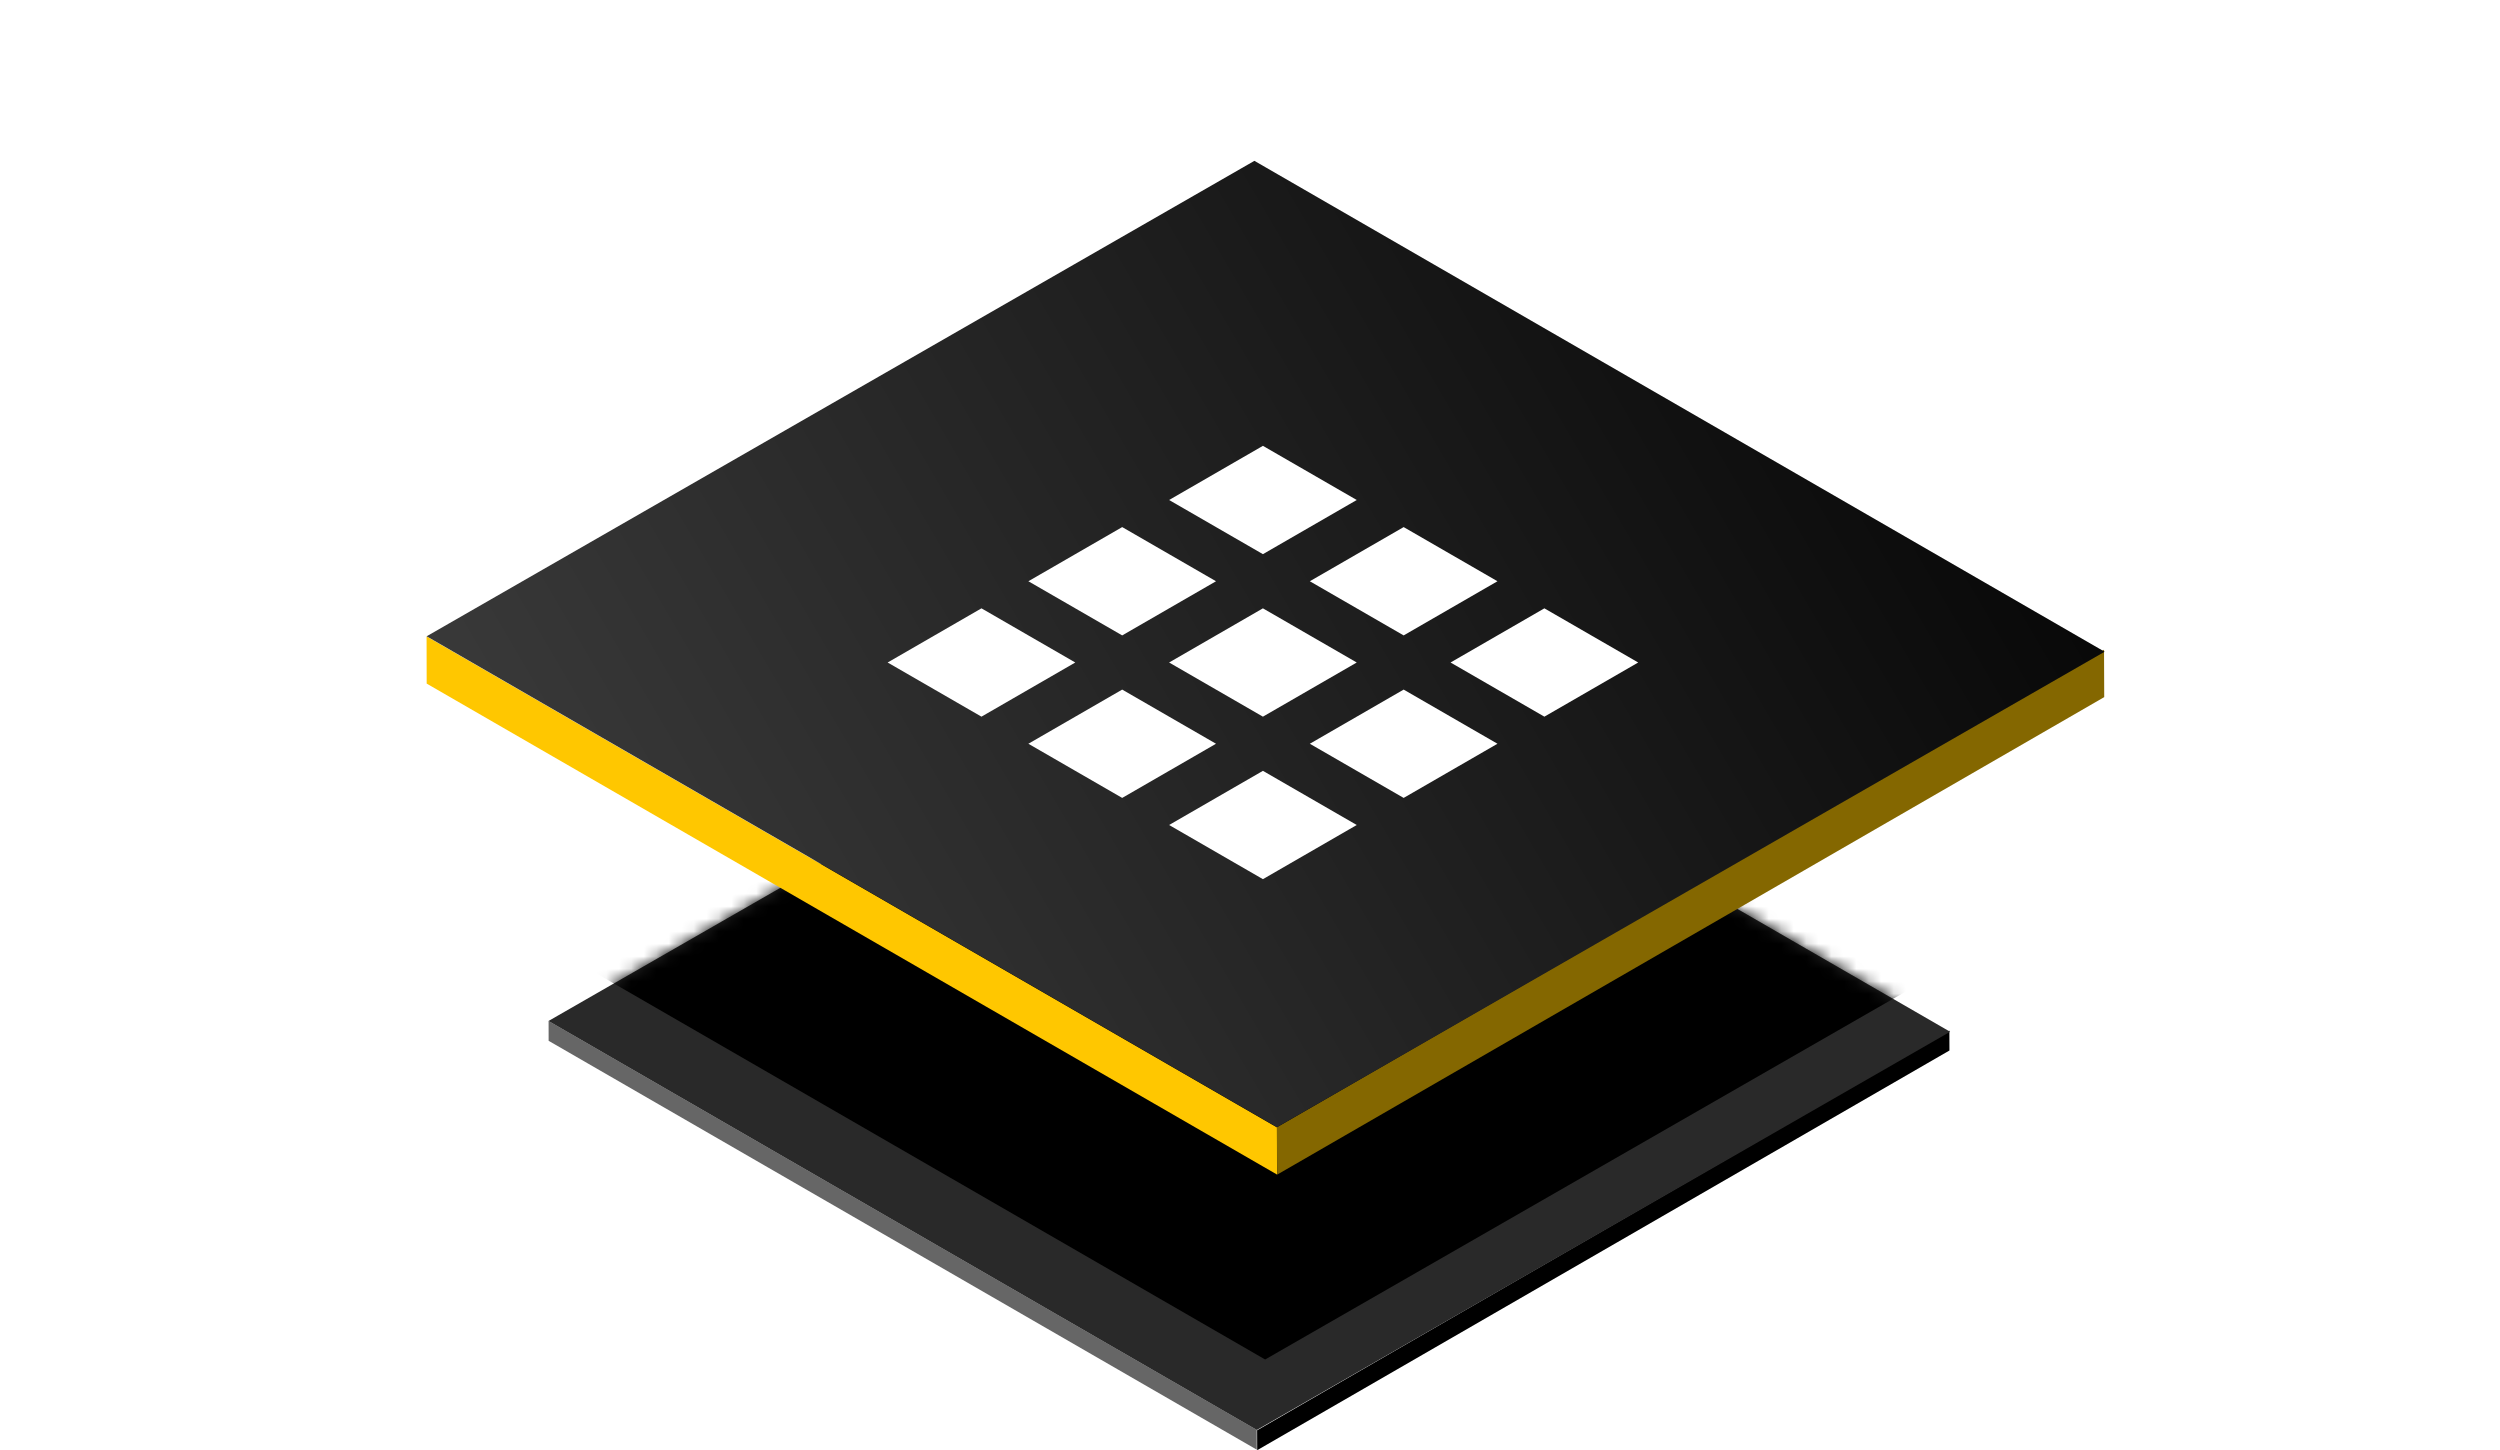 <svg width="200" height="116" viewBox="0 0 200 116" fill="none" xmlns="http://www.w3.org/2000/svg">
<g clip-path="url(#clip0_131_2018)">
<g filter="url(#filter0_d_131_2018)">
<rect width="65.418" height="1.586" transform="matrix(-0.866 -0.5 0.002 1 100.539 104.388)" fill="#666666"/>
<rect width="63.95" height="1.59" transform="matrix(-0.866 0.5 -0.004 -1 155.956 74.04)" fill="black"/>
<rect width="65.436" height="63.971" transform="matrix(-0.866 -0.5 0.867 -0.498 100.546 104.398)" fill="#292929"/>
<mask id="mask0_131_2018" style="mask-type:alpha" maskUnits="userSpaceOnUse" x="43" y="39" width="114" height="66">
<rect width="65.436" height="63.971" transform="matrix(-0.866 -0.5 0.867 -0.498 100.551 104.398)" fill="#292929"/>
</mask>
<g mask="url(#mask0_131_2018)">
<g filter="url(#filter1_f_131_2018)">
<rect width="65.87" height="62.452" transform="matrix(-0.866 -0.5 0.867 -0.498 101.21 98.76)" fill="black"/>
</g>
</g>
</g>
<rect width="78.554" height="3.774" transform="matrix(-0.866 -0.5 0.002 1 102.154 90.191)" fill="#FFC700"/>
<rect width="76.407" height="3.791" transform="matrix(-0.866 0.5 -0.004 -1 168.338 55.769)" fill="#846700"/>
<rect width="78.543" height="76.378" transform="matrix(-0.866 -0.5 0.867 -0.498 102.15 90.175)" fill="url(#paint0_linear_131_2018)"/>
<g clip-path="url(#clip1_131_2018)">
<path d="M123.55 57.333L131.056 53L123.55 48.667L116.044 53L123.55 57.333ZM112.292 50.833L119.797 46.5L112.292 42.167L104.786 46.5L112.292 50.833ZM89.775 50.833L97.281 46.5L89.775 42.167L82.269 46.5L89.775 50.833ZM101.033 44.333L108.539 40L101.033 35.667L93.528 40L101.033 44.333ZM101.033 57.333L108.539 53L101.033 48.667L93.528 53L101.033 57.333ZM89.775 63.833L97.281 59.5L89.775 55.167L82.269 59.5L89.775 63.833ZM101.033 70.333L108.539 66L101.033 61.667L93.528 66L101.033 70.333ZM112.292 63.833L119.797 59.5L112.292 55.167L104.786 59.5L112.292 63.833ZM78.517 57.333L86.022 53L78.517 48.667L71.011 53L78.517 57.333Z" fill="white"/>
</g>
</g>
<defs>
<filter id="filter0_d_131_2018" x="39.881" y="39.805" width="120.133" height="80.21" filterUnits="userSpaceOnUse" color-interpolation-filters="sRGB">
<feFlood flood-opacity="0" result="BackgroundImageFix"/>
<feColorMatrix in="SourceAlpha" type="matrix" values="0 0 0 0 0 0 0 0 0 0 0 0 0 0 0 0 0 0 127 0" result="hardAlpha"/>
<feOffset dy="10"/>
<feGaussianBlur stdDeviation="2"/>
<feComposite in2="hardAlpha" operator="out"/>
<feColorMatrix type="matrix" values="0 0 0 0 0 0 0 0 0 0 0 0 0 0 0 0 0 0 0.16 0"/>
<feBlend mode="normal" in2="BackgroundImageFix" result="effect1_dropShadow_131_2018"/>
<feBlend mode="normal" in="SourceGraphic" in2="effect1_dropShadow_131_2018" result="shape"/>
</filter>
<filter id="filter1_f_131_2018" x="40.17" y="30.706" width="119.191" height="72.054" filterUnits="userSpaceOnUse" color-interpolation-filters="sRGB">
<feFlood flood-opacity="0" result="BackgroundImageFix"/>
<feBlend mode="normal" in="SourceGraphic" in2="BackgroundImageFix" result="shape"/>
<feGaussianBlur stdDeviation="2" result="effect1_foregroundBlur_131_2018"/>
</filter>
<linearGradient id="paint0_linear_131_2018" x1="-9.088" y1="92.823" x2="64.266" y2="-55.396" gradientUnits="userSpaceOnUse">
<stop/>
<stop offset="1" stop-color="#4D4D4D"/>
</linearGradient>
<clipPath id="clip0_131_2018">
<rect width="200" height="116" fill="white"/>
</clipPath>
<clipPath id="clip1_131_2018">
<rect width="52" height="52" fill="white" transform="matrix(0.866 -0.5 0.866 0.5 56 53)"/>
</clipPath>
</defs>
</svg>
